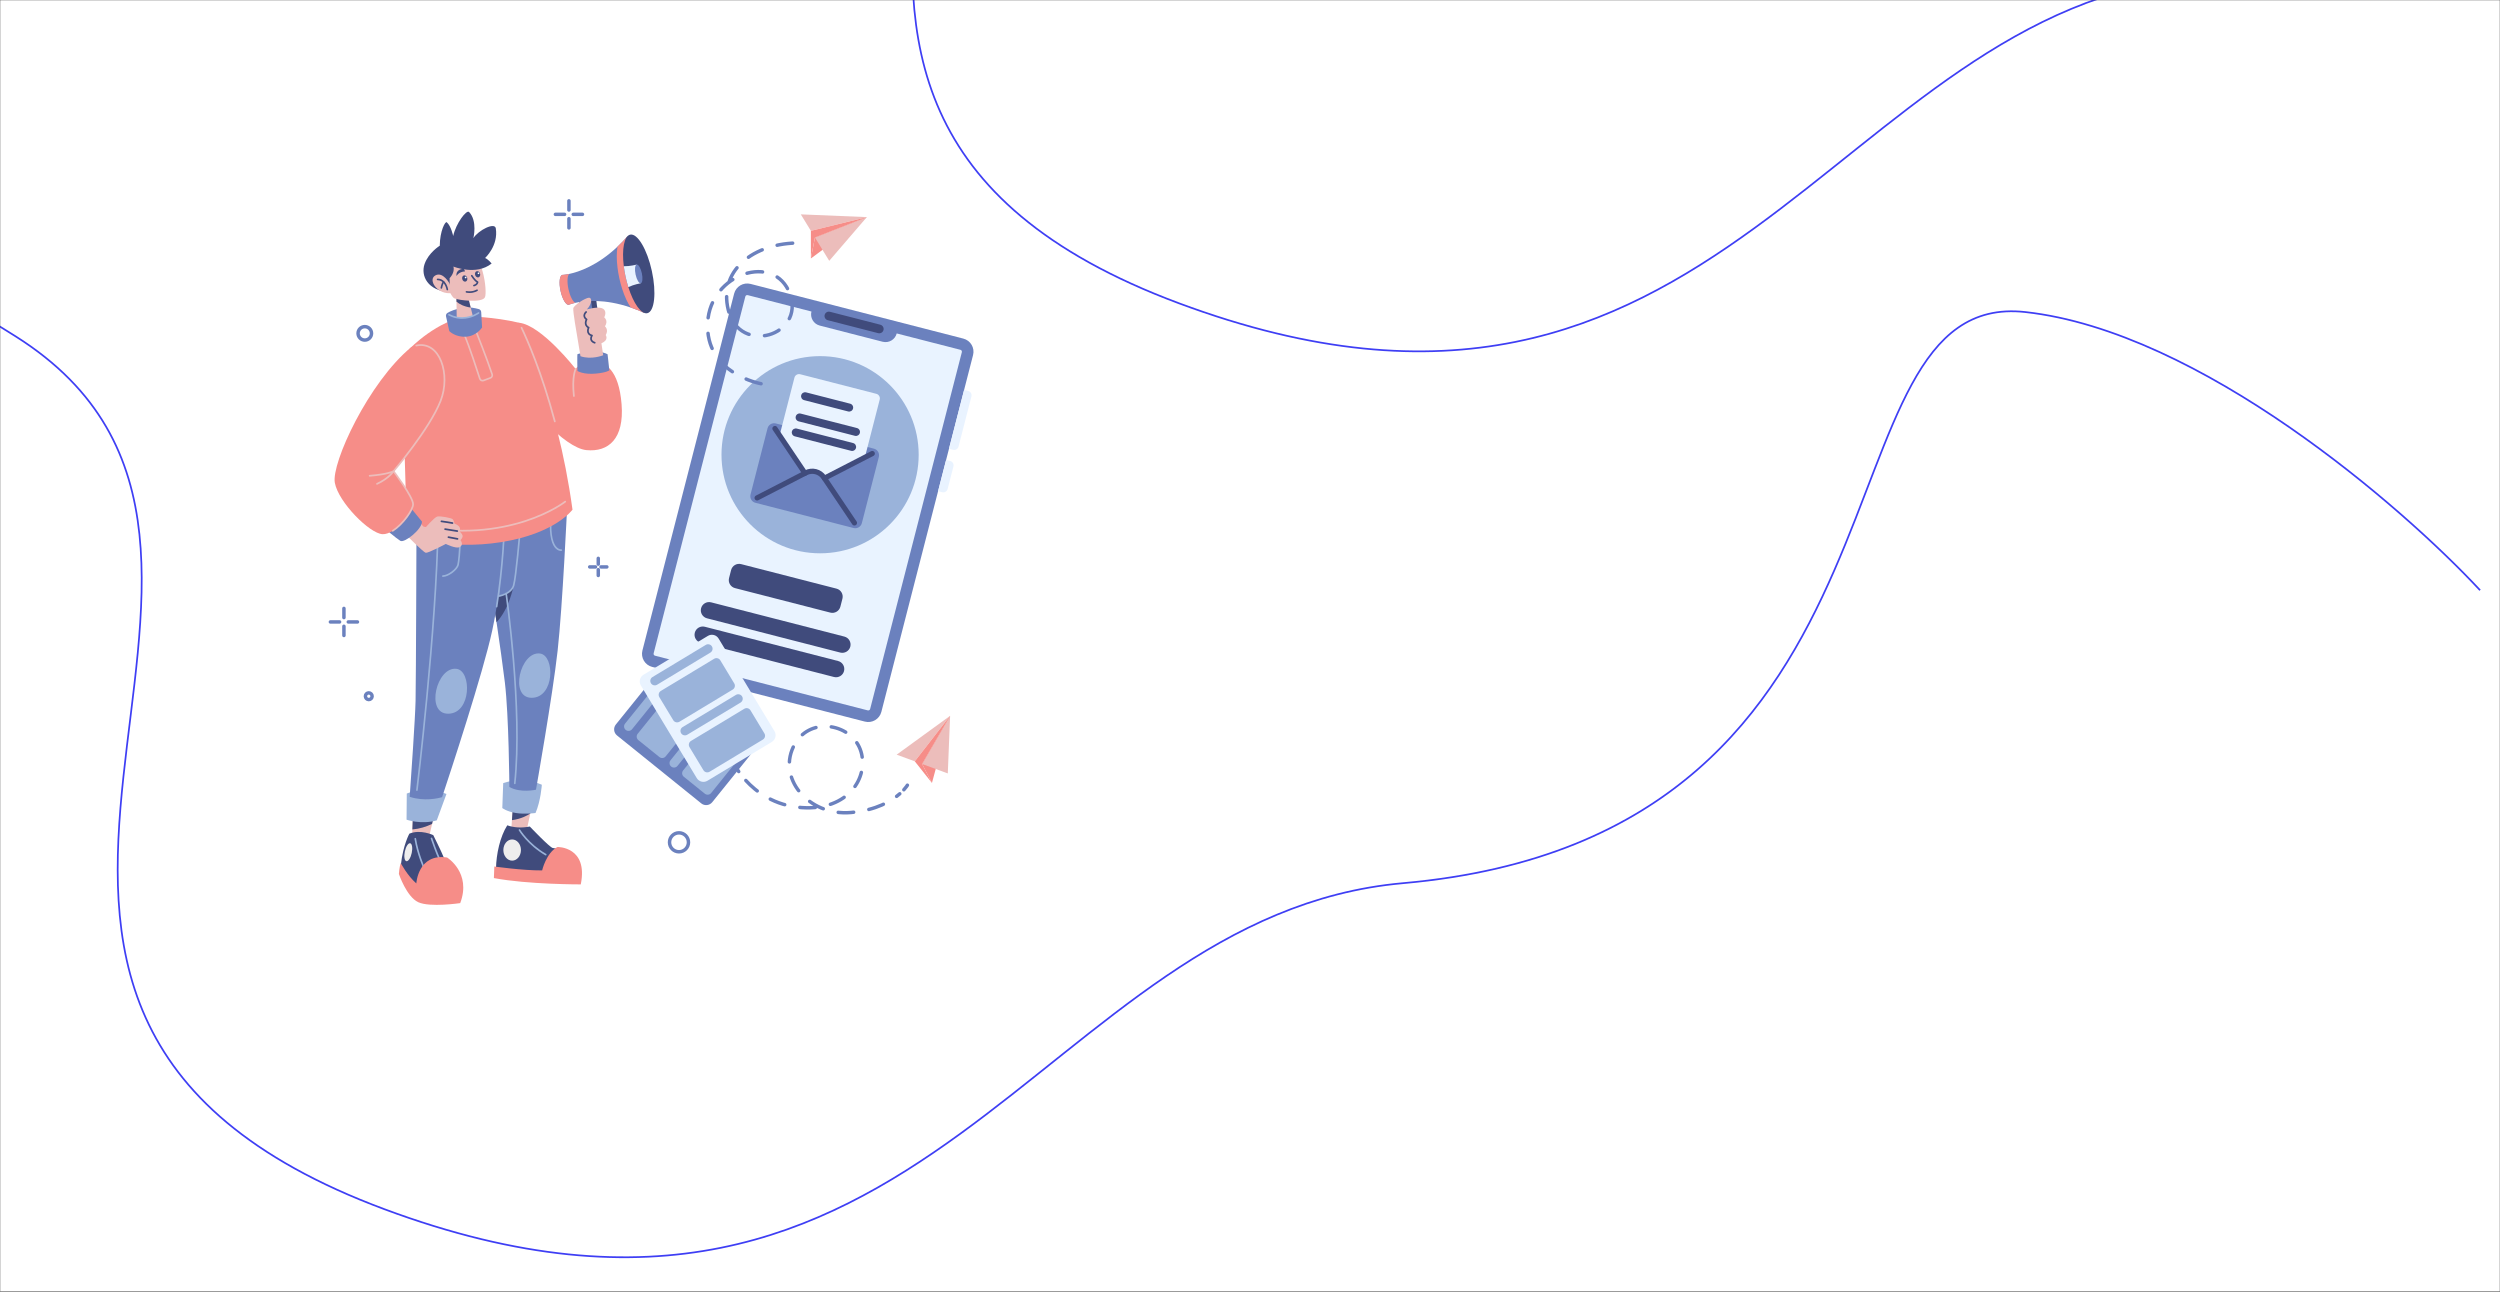 <svg xmlns="http://www.w3.org/2000/svg" width="1438" height="743" viewBox="0 0 1438 743" fill="none"><rect x="0" y="0" width="1438" height="743" fill="#333333" stroke="none"/><mask id="mask0_507_1208" style="mask-type:alpha" maskUnits="userSpaceOnUse" x="0" y="0" width="1438" height="743"><rect width="1438" height="743" fill="white"></rect></mask><g mask="url(#mask0_507_1208)"><rect width="1438" height="743" fill="white"></rect><path d="M1426.53 339.5C1381.2 290.833 1265.43 190.7 1165.03 179.5C1039.53 165.5 1116.53 480.5 807.034 508C597.317 526.634 532.534 811.5 221.034 695.5C-90.466 579.5 203.034 316 9.034 193.5C-146.166 95.5 -102.3 190 -60.966 249.5" stroke="#3E3EF4"></path><path d="M1883.57 -181.579C1838.23 -230.245 1722.47 -330.379 1622.07 -341.579C1496.57 -355.579 1573.57 -40.579 1264.07 -13.079C1054.35 5.555 989.567 290.421 678.067 174.421C366.567 58.421 660.067 -205.079 466.067 -327.579C310.867 -425.579 354.734 -331.079 396.067 -271.579" stroke="#3E3EF4"></path></g><path d="M497.495 415.063L375.116 383.612C370.958 382.543 368.453 378.305 369.522 374.147L422.269 168.905C423.338 164.746 427.576 162.242 431.734 163.31L554.113 194.762C558.271 195.83 560.776 200.068 559.707 204.226L506.96 409.469C505.891 413.627 501.654 416.132 497.495 415.063Z" fill="#6B81BE"></path><path d="M553.254 202.564L500.506 407.808C500.354 408.403 499.748 408.767 499.153 408.614L376.775 377.163C376.18 377.01 375.818 376.398 375.971 375.803L428.719 170.559C428.872 169.964 429.483 169.609 430.077 169.762L466.744 179.185C465.831 182.74 467.971 186.362 471.526 187.275L507.699 196.572C509.476 197.028 511.275 196.719 512.734 195.856C514.194 194.994 515.332 193.567 515.789 191.79L552.456 201.213C553.05 201.366 553.407 201.969 553.254 202.564Z" fill="#E9F3FF"></path><path d="M548.219 258.729L545.856 258.122L554.555 224.273L556.918 224.881C558.294 225.234 559.122 226.636 558.769 228.012L551.35 256.879C550.996 258.254 549.595 259.083 548.219 258.729Z" fill="#E9F3FF"></path><path d="M541.949 283.126L539.586 282.518L544.204 264.551L546.567 265.158C547.943 265.512 548.771 266.914 548.418 268.289L545.08 281.275C544.727 282.651 543.325 283.479 541.949 283.126Z" fill="#E9F3FF"></path><path d="M474.341 181.137C474.686 179.797 476.051 178.989 477.392 179.334L506.387 186.785C507.727 187.13 508.534 188.496 508.19 189.836V189.836C507.845 191.176 506.479 191.984 505.139 191.639L476.144 184.187C474.804 183.843 473.997 182.477 474.341 181.137Z" fill="#404B7C"></path><path d="M471.713 318.266C503.034 318.266 528.425 292.875 528.425 261.555C528.425 230.234 503.034 204.843 471.713 204.843C440.393 204.843 415.002 230.234 415.002 261.555C415.002 292.875 440.393 318.266 471.713 318.266Z" fill="#9AB3DA"></path><path d="M490.979 303.72L434.506 289.207C432.417 288.67 431.159 286.542 431.696 284.454L441.483 246.374C442.019 244.286 444.147 243.028 446.236 243.564L502.709 258.078C504.797 258.615 506.055 260.743 505.518 262.831L495.732 300.911C495.195 302.999 493.067 304.257 490.979 303.72Z" fill="#6B81BE"></path><path d="M506.01 229.84L497.468 263.077L474.191 275.073L473.875 274.61C471.596 271.228 467.153 270.086 463.526 271.95L463.025 272.204L448.417 250.471L456.959 217.234C457.334 215.772 458.821 214.893 460.276 215.267L504.052 226.518C505.507 226.892 506.386 228.378 506.01 229.84Z" fill="#E9F3FF"></path><path d="M487.862 236.672L462.511 230.157C461.277 229.84 460.534 228.583 460.851 227.35C461.168 226.117 462.425 225.374 463.659 225.691L489.01 232.206C490.243 232.523 490.986 233.78 490.669 235.013V235.013C490.352 236.246 489.096 236.989 487.862 236.672Z" fill="#404B7C"></path><path d="M491.78 250.686L459.375 242.358C458.142 242.041 457.399 240.784 457.716 239.551C458.033 238.317 459.289 237.574 460.523 237.891L492.928 246.22C494.161 246.537 494.904 247.793 494.587 249.027V249.027C494.27 250.26 493.013 251.003 491.78 250.686Z" fill="#404B7C"></path><path d="M489.564 259.31L457.159 250.981C455.925 250.664 455.182 249.408 455.499 248.174C455.816 246.941 457.073 246.198 458.306 246.515L490.712 254.843C491.945 255.16 492.688 256.417 492.371 257.65V257.65C492.054 258.884 490.797 259.626 489.564 259.31Z" fill="#404B7C"></path><path d="M491.463 300.778L473.872 274.611C471.598 271.228 467.151 270.085 463.527 271.953L435.5 286.395" stroke="#404B7C" stroke-width="3" stroke-miterlimit="10" stroke-linecap="round" stroke-linejoin="round"></path><path d="M463.03 272.209L445.751 246.506" stroke="#404B7C" stroke-width="3" stroke-miterlimit="10" stroke-linecap="round" stroke-linejoin="round"></path><path d="M501.715 260.889L474.185 275.076" stroke="#404B7C" stroke-width="3" stroke-miterlimit="10" stroke-linecap="round" stroke-linejoin="round"></path><path d="M477.603 352.374L422.764 338.28C420.225 337.628 418.695 335.04 419.348 332.5L420.53 327.902C421.182 325.362 423.77 323.833 426.31 324.485L481.149 338.579C483.688 339.232 485.218 341.82 484.565 344.359L483.383 348.957C482.731 351.497 480.143 353.027 477.603 352.374Z" fill="#404B7C"></path><path d="M483.319 375.357L406.675 355.66C404.136 355.007 402.606 352.419 403.259 349.88V349.88C403.912 347.34 406.499 345.811 409.039 346.463L485.682 366.161C488.222 366.813 489.751 369.401 489.099 371.941C488.446 374.48 485.858 376.01 483.319 375.357Z" fill="#404B7C"></path><path d="M479.708 389.408L403.065 369.71C400.525 369.058 398.995 366.47 399.648 363.93V363.93C400.301 361.391 402.889 359.861 405.428 360.514L482.071 380.211C484.611 380.864 486.14 383.452 485.488 385.991C484.835 388.531 482.247 390.06 479.708 389.408Z" fill="#404B7C"></path><path d="M327.246 115.518V120.794" stroke="#6B81BE" stroke-width="2" stroke-miterlimit="10" stroke-linecap="round" stroke-linejoin="round"></path><path d="M327.246 131.08V125.805" stroke="#6B81BE" stroke-width="2" stroke-miterlimit="10" stroke-linecap="round" stroke-linejoin="round"></path><path d="M335.027 123.299H329.752" stroke="#6B81BE" stroke-width="2" stroke-miterlimit="10" stroke-linecap="round" stroke-linejoin="round"></path><path d="M319.465 123.299H324.741" stroke="#6B81BE" stroke-width="2" stroke-miterlimit="10" stroke-linecap="round" stroke-linejoin="round"></path><path d="M197.827 349.959V355.234" stroke="#6B81BE" stroke-width="2" stroke-miterlimit="10" stroke-linecap="round" stroke-linejoin="round"></path><path d="M197.827 365.521V360.246" stroke="#6B81BE" stroke-width="2" stroke-miterlimit="10" stroke-linecap="round" stroke-linejoin="round"></path><path d="M205.608 357.74H200.333" stroke="#6B81BE" stroke-width="2" stroke-miterlimit="10" stroke-linecap="round" stroke-linejoin="round"></path><path d="M190.046 357.74H195.321" stroke="#6B81BE" stroke-width="2" stroke-miterlimit="10" stroke-linecap="round" stroke-linejoin="round"></path><path d="M344.127 321.165V324.503" stroke="#6B81BE" stroke-width="2" stroke-miterlimit="10" stroke-linecap="round" stroke-linejoin="round"></path><path d="M344.127 331.012V327.674" stroke="#6B81BE" stroke-width="2" stroke-miterlimit="10" stroke-linecap="round" stroke-linejoin="round"></path><path d="M349.051 326.089H345.713" stroke="#6B81BE" stroke-width="2" stroke-miterlimit="10" stroke-linecap="round" stroke-linejoin="round"></path><path d="M339.204 326.089H342.542" stroke="#6B81BE" stroke-width="2" stroke-miterlimit="10" stroke-linecap="round" stroke-linejoin="round"></path><path d="M209.828 195.614C211.965 195.614 213.696 193.882 213.696 191.746C213.696 189.609 211.965 187.877 209.828 187.877C207.691 187.877 205.959 189.609 205.959 191.746C205.959 193.882 207.691 195.614 209.828 195.614Z" stroke="#6B81BE" stroke-width="2" stroke-miterlimit="10" stroke-linecap="round" stroke-linejoin="round"></path><path d="M212.114 402.404C213.182 402.404 214.048 401.538 214.048 400.47C214.048 399.401 213.182 398.535 212.114 398.535C211.046 398.535 210.18 399.401 210.18 400.47C210.18 401.538 211.046 402.404 212.114 402.404Z" stroke="#6B81BE" stroke-width="2" stroke-miterlimit="10" stroke-linecap="round" stroke-linejoin="round"></path><path d="M390.559 489.945C393.569 489.945 396.01 487.505 396.01 484.494C396.01 481.484 393.569 479.043 390.559 479.043C387.548 479.043 385.107 481.484 385.107 484.494C385.107 487.505 387.548 489.945 390.559 489.945Z" stroke="#6B81BE" stroke-width="2" stroke-miterlimit="10" stroke-linecap="round" stroke-linejoin="round"></path><path d="M498.603 124.882L466.417 148.665L468.762 136.605L498.603 124.882Z" fill="#F68D88"></path><path d="M460.621 123.299L466.417 132.773L498.602 124.882L460.621 123.299Z" fill="#ECBDBB"></path><path d="M498.602 124.882L468.762 136.605L476.974 150.027L498.602 124.882Z" fill="#ECBDBB"></path><path d="M498.606 124.886L468.762 136.607L466.416 148.662V132.774L498.606 124.886Z" fill="#F68D88"></path><path d="M546.503 411.735L536.053 450.365L530.399 439.458L546.503 411.735Z" fill="#F68D88"></path><path d="M515.754 434.088L526.182 437.912L546.503 411.735L515.754 434.088Z" fill="#ECBDBB"></path><path d="M546.503 411.735L530.399 439.458L545.173 444.875L546.503 411.735Z" fill="#ECBDBB"></path><path d="M546.507 411.736L530.401 439.46L536.05 450.364L526.181 437.913L546.507 411.736Z" fill="#F68D88"></path><path d="M436.827 427.76L409.673 461.433C408.119 463.361 405.296 463.663 403.368 462.109L354.912 423.034C352.984 421.48 352.682 418.657 354.236 416.729L381.39 383.056C382.944 381.129 385.767 380.826 387.695 382.381L436.151 421.455C438.079 423.01 438.381 425.833 436.827 427.76Z" fill="#6B81BE"></path><path d="M386.032 391.58L363.55 419.46C362.656 420.568 361.033 420.742 359.925 419.848C358.817 418.955 358.643 417.332 359.537 416.224L382.019 388.343C382.913 387.235 384.536 387.061 385.644 387.955C386.752 388.849 386.926 390.471 386.032 391.58Z" fill="#9AB3DA"></path><path d="M405.382 407.183L382.9 435.063C382.006 436.172 380.383 436.346 379.275 435.452L367.18 425.698C366.072 424.805 365.898 423.182 366.791 422.074L389.274 394.194C390.168 393.085 391.79 392.911 392.899 393.805L404.994 403.559C406.102 404.452 406.276 406.075 405.382 407.183Z" fill="#9AB3DA"></path><path d="M412.176 412.662L389.694 440.542C388.8 441.651 387.177 441.825 386.069 440.931H386.069C384.961 440.037 384.787 438.414 385.681 437.306L408.163 409.426C409.057 408.318 410.679 408.144 411.788 409.038C412.896 409.931 413.07 411.554 412.176 412.662Z" fill="#9AB3DA"></path><path d="M431.526 428.266L409.044 456.146C408.15 457.254 406.527 457.428 405.419 456.535L393.324 446.781C392.216 445.887 392.042 444.265 392.935 443.156L415.418 415.276C416.312 414.168 417.934 413.994 419.043 414.888L431.138 424.641C432.246 425.535 432.42 427.158 431.526 428.266Z" fill="#9AB3DA"></path><path d="M443.969 426.742L406.93 449.087C404.809 450.366 402.054 449.684 400.774 447.563L368.62 394.263C367.341 392.143 368.023 389.387 370.143 388.108L407.182 365.763C409.302 364.484 412.058 365.166 413.338 367.286L445.492 420.586C446.771 422.707 446.089 425.463 443.969 426.742Z" fill="#E9F3FF"></path><path d="M408.627 375.36L377.959 393.861C376.74 394.597 375.156 394.205 374.421 392.986C373.685 391.767 374.077 390.182 375.296 389.447L405.964 370.946C407.183 370.211 408.767 370.603 409.502 371.822C410.238 373.041 409.846 374.625 408.627 375.36Z" fill="#9AB3DA"></path><path d="M421.467 396.645L390.8 415.146C389.581 415.881 387.996 415.489 387.261 414.27L379.235 400.966C378.499 399.747 378.891 398.162 380.11 397.427L410.778 378.926C411.997 378.191 413.581 378.583 414.316 379.802L422.343 393.106C423.078 394.325 422.686 395.909 421.467 396.645Z" fill="#9AB3DA"></path><path d="M425.976 404.118L395.309 422.619C394.09 423.355 392.505 422.962 391.77 421.744C391.034 420.525 391.426 418.94 392.645 418.205L423.313 399.704C424.532 398.969 426.116 399.361 426.851 400.58C427.587 401.799 427.195 403.383 425.976 404.118Z" fill="#9AB3DA"></path><path d="M438.816 425.403L408.149 443.904C406.93 444.639 405.345 444.247 404.61 443.028L396.584 429.723C395.848 428.504 396.24 426.92 397.459 426.185L428.127 407.684C429.346 406.949 430.93 407.341 431.665 408.56L439.692 421.864C440.427 423.083 440.035 424.667 438.816 425.403Z" fill="#9AB3DA"></path><path d="M423.155 440.967C423.155 440.967 423.723 442.067 424.91 443.792" stroke="#6B81BE" stroke-width="2" stroke-linecap="round" stroke-linejoin="round"></path><path d="M429.004 448.932C434.861 455.352 445.318 463.481 461.284 464.538C488.143 466.316 499.637 447.076 495.25 432.352C490.502 416.418 466.588 411.735 457.308 427.743C446.182 446.935 464.852 469.541 489.454 467.357C504.174 466.051 512.907 460.681 517.548 456.578" stroke="#6B81BE" stroke-width="2" stroke-linecap="round" stroke-linejoin="round" stroke-dasharray="8.89 8.89"></path><path d="M519.896 454.268C521.319 452.698 521.934 451.641 521.934 451.641" stroke="#6B81BE" stroke-width="2" stroke-linecap="round" stroke-linejoin="round"></path><path d="M437.763 220.714C437.763 220.714 405.472 215.074 407.056 185.486C408.573 157.147 445.725 145.105 454.39 169.133C463.056 193.161 425.491 204.409 418.948 178.456C412.813 154.123 435.895 138.364 463.03 139.859" stroke="#6B81BE" stroke-width="2" stroke-miterlimit="10" stroke-linecap="round" stroke-linejoin="round" stroke-dasharray="9 9"></path><path d="M342.912 171.551H335.958C335.958 171.551 336.087 184.195 341.106 194.868L348.155 192.611C343.511 182.744 342.912 171.551 342.912 171.551Z" fill="#404B7C"></path><path d="M339.903 171.551H332.948C332.948 171.551 333.085 184.866 338.502 195.702L345.548 193.446C340.535 183.388 339.903 171.551 339.903 171.551Z" fill="#6B81BE"></path><path d="M360.906 135.92L370.482 179.942C367.827 178.74 365.269 177.736 362.817 176.907C347.659 171.737 336.421 172.955 330.927 174.195C329.159 174.595 327.99 175.001 327.471 175.19C327.456 175.193 327.443 175.203 327.436 175.205C327.262 175.273 327.171 175.308 327.171 175.308C325.58 175.654 323.456 172.087 322.424 167.344C321.392 162.6 321.843 158.473 323.434 158.127C323.434 158.127 323.531 158.121 323.718 158.111C323.725 158.109 323.741 158.113 323.755 158.11C324.306 158.066 325.538 157.95 327.313 157.579C332.826 156.432 343.548 152.873 355.196 141.873C357.08 140.092 358.991 138.117 360.906 135.92Z" fill="#6B81BE"></path><path d="M330.927 174.195C329.159 174.595 327.99 175.001 327.471 175.19C327.456 175.193 327.443 175.203 327.436 175.205C327.262 175.273 327.171 175.308 327.171 175.308C325.58 175.654 323.456 172.087 322.424 167.344C321.392 162.6 321.843 158.473 323.434 158.127C323.434 158.127 323.531 158.121 323.718 158.111C323.725 158.109 323.741 158.113 323.755 158.11C324.306 158.066 325.538 157.95 327.313 157.579C326.294 158.815 326.113 162.368 326.98 166.353C327.846 170.337 329.487 173.494 330.927 174.195Z" fill="#F68D88"></path><path d="M360.906 135.92L370.482 179.942C367.827 178.74 365.269 177.736 362.817 176.907C360.979 174.239 359.219 170.427 357.802 165.934C357.206 164.064 356.675 162.074 356.222 159.992C355.769 157.909 355.425 155.879 355.191 153.93C354.607 149.263 354.633 145.062 355.196 141.873C357.08 140.092 358.991 138.117 360.906 135.92Z" fill="#F68D88"></path><path d="M374.957 155.916C377.672 168.397 376.488 179.249 372.309 180.158C368.831 180.915 364.373 174.523 361.417 165.147C360.821 163.277 360.29 161.288 359.837 159.205C359.384 157.123 359.041 155.092 358.806 153.144C357.6 143.387 359 135.722 362.478 134.965C366.657 134.056 372.242 143.436 374.957 155.916Z" fill="#404B7C"></path><path d="M366.226 152.196L368.56 162.927C368.56 162.927 364.648 163.604 361.417 165.147C360.821 163.277 360.29 161.288 359.837 159.205C359.384 157.123 359.041 155.092 358.806 153.144C362.387 153.206 366.226 152.196 366.226 152.196Z" fill="#E9F3FF"></path><path d="M368.563 162.925C369.555 162.71 369.836 160.134 369.191 157.171C368.547 154.209 367.221 151.982 366.23 152.198C365.239 152.413 364.957 154.99 365.602 157.952C366.246 160.914 367.572 163.141 368.563 162.925Z" fill="#6B81BE"></path><path d="M298.565 185.641C311.465 186.986 331.115 212.219 331.115 212.219C331.115 212.219 334.148 207.735 341.182 207.911C348.216 208.087 355.953 212.659 357.535 232.529C359.118 252.399 349.974 260.136 337.313 258.905C324.653 257.674 302.21 232.495 293.529 216C279.462 189.272 298.565 185.641 298.565 185.641Z" fill="#F68D88"></path><path d="M331.115 212.219C331.115 212.219 328.873 216.527 330.104 227.781" stroke="#ECBDBB" stroke-miterlimit="10" stroke-linecap="round" stroke-linejoin="round"></path><path d="M332.194 203.691C331.906 203.775 332.143 213.362 332.143 213.362C332.143 213.362 335.487 215.648 343.11 214.857C349.236 214.221 350.489 213.01 350.489 213.01L349.478 203.779C349.478 203.779 343.919 200.262 332.194 203.691Z" fill="#6B81BE"></path><path d="M333.893 204.892L331.86 192.622C331.86 192.622 329.473 179.193 329.76 177.35C330.048 175.507 336.723 171.364 338.687 171.249C340.65 171.134 340.63 174.723 337.543 178.01C337.543 178.01 343.416 176.258 346.185 177.261C348.954 178.264 348.297 181.049 347.574 182.587C347.574 182.587 350.103 184.395 347.974 187.704C347.974 187.704 350.294 189.625 348.398 192.741C348.398 192.741 350.453 195.548 345.94 197.443L346.955 204.337C346.955 204.337 340.215 207.12 333.893 204.892Z" fill="#ECBDBB"></path><path d="M337.138 179.469C337.138 179.469 334.566 181.645 337.402 183.755C337.402 183.755 335.616 186.93 338.586 188.441C338.586 188.441 336.808 191.997 340.501 192.987C340.501 192.987 338.523 195.954 342.084 197.141" stroke="#404B7C" stroke-miterlimit="10" stroke-linecap="round" stroke-linejoin="round"></path><path d="M294.026 478.097C294.026 478.097 302.669 479.134 302.669 478.875C302.669 478.688 304.194 471.664 305.013 467.898C305.314 466.507 305.522 465.563 305.522 465.563L294.98 464.526L294.472 471.768L294.026 478.097Z" fill="#ECBDBB"></path><path d="M294.981 464.526L294.472 471.768C299.898 470.989 303.312 469.101 305.014 467.898C305.314 466.507 305.522 465.563 305.522 465.563L294.981 464.526Z" fill="#404B7C"></path><path d="M304.747 475.416C304.747 475.416 316.247 487.521 317.976 487.78C319.705 488.04 327.573 489.683 327.573 489.683L330.686 502.392C330.686 502.392 300.77 502.911 285.293 499.626C285.466 491.152 287.628 481.296 291.778 474.725C295.653 476.065 299.951 476.357 304.747 475.416Z" fill="#404B7C"></path><path d="M313.912 492.062C314.077 492.062 314.237 491.976 314.326 491.823C314.458 491.594 314.379 491.302 314.151 491.17C304.173 485.421 299.241 477.242 299.192 477.161C299.058 476.933 298.764 476.859 298.538 476.994C298.31 477.129 298.236 477.422 298.371 477.648C298.421 477.733 303.481 486.124 313.673 491.998C313.749 492.041 313.831 492.062 313.912 492.062Z" fill="#9AB3DA"></path><path d="M320.656 487.175C320.656 487.175 338.467 486.916 334.058 508.704C334.058 508.704 303.71 508.79 284.083 505.073L284.342 498.415C284.342 498.415 300.684 500.75 311.837 500.663C311.837 500.663 314.172 490.547 320.656 487.175Z" fill="#F68D88"></path><path d="M294.588 495.043C297.382 495.043 299.646 492.314 299.646 488.948C299.646 485.581 297.382 482.852 294.588 482.852C291.795 482.852 289.53 485.581 289.53 488.948C289.53 492.314 291.795 495.043 294.588 495.043Z" fill="#EEEEEE"></path><path d="M311.664 451.38C311.664 451.38 311.059 460.718 308.033 467.635C308.033 467.635 302.067 468.5 296.706 467.635C291.346 466.77 288.925 464.782 288.925 464.782L289.444 450.429C296.942 447.985 304.355 448.139 311.664 451.38Z" fill="#9AB3DA"></path><path d="M282.094 334.657C282.094 334.657 282.654 338.237 283.485 343.757C284.086 347.679 284.823 352.596 285.612 357.898C287.334 369.591 289.274 383.204 290.395 392.5C292.729 411.954 292.988 452.677 292.988 452.677C299.473 456.308 308.292 454.233 308.292 454.233C308.292 454.233 317.889 400.022 320.742 374.343C323.596 348.664 326.189 292.118 326.189 292.118C325.411 271.108 285.726 273.702 283.91 302.494L282.094 334.657Z" fill="#6B81BE"></path><path d="M283.484 343.757C284.086 347.679 284.823 352.596 285.611 357.898C292.791 350.376 295.271 337.708 295.437 336.784C294.586 340.125 289.201 342.345 283.484 343.757Z" fill="#404B7C"></path><path d="M310.639 375.91C319.266 377.073 319.085 401.246 305.905 401.374C292.725 401.502 299.251 374.374 310.639 375.91Z" fill="#9AB3DA"></path><path d="M296.102 451.08C296.343 451.08 296.55 450.898 296.576 450.654C301.193 407.978 291.706 342.013 291.61 341.351C291.573 341.089 291.328 340.914 291.068 340.947C290.807 340.985 290.627 341.228 290.664 341.489C290.76 342.149 300.23 407.996 295.626 450.551C295.598 450.813 295.787 451.049 296.05 451.077C296.067 451.079 296.084 451.08 296.102 451.08Z" fill="#9AB3DA"></path><path d="M286.566 343.436C286.591 343.436 286.616 343.434 286.64 343.43C286.957 343.381 294.42 342.155 295.913 336.862C297.335 331.818 299.47 306.589 299.56 305.517C299.582 305.254 299.387 305.023 299.124 305.001C298.867 304.974 298.63 305.174 298.608 305.437C298.586 305.698 296.391 331.647 294.993 336.603C293.893 340.505 288.81 341.975 287.075 342.368C287.274 338.363 288.346 315.918 287.759 306.873C287.741 306.609 287.492 306.415 287.251 306.427C286.988 306.444 286.788 306.671 286.805 306.934C287.444 316.779 286.103 342.672 286.09 342.933C286.082 343.076 286.139 343.216 286.246 343.312C286.335 343.393 286.449 343.436 286.566 343.436Z" fill="#9AB3DA"></path><path d="M322.689 316.923C322.843 316.923 322.937 316.91 322.952 316.908C323.213 316.869 323.394 316.627 323.356 316.366C323.316 316.105 323.072 315.928 322.816 315.962C322.757 315.968 321.617 316.092 320.367 314.907C318.526 313.162 316.509 308.669 317.349 297.168C317.367 296.905 317.17 296.676 316.906 296.657C316.665 296.639 316.415 296.835 316.395 297.098C315.524 309.035 317.74 313.771 319.752 315.641C320.98 316.782 322.173 316.923 322.689 316.923Z" fill="#9AB3DA"></path><path d="M236.961 483.409L246.299 483.679L248.529 473.915L249.411 470.056L237.48 469.921L237.2 477.101L236.961 483.409Z" fill="#ECBDBB"></path><path d="M237.2 477.101C241.391 476.737 245.199 475.524 248.53 473.915L249.411 470.056L237.48 469.921L237.2 477.101Z" fill="#404B7C"></path><path d="M249.217 480.366C249.217 480.366 241.954 476.865 235.47 479.523C235.47 479.523 231.839 486.008 230.606 497.356C230.606 497.356 235.146 511.687 245.067 512.789C254.989 513.892 262.9 511.492 262.9 511.492C262.9 511.492 256.307 496.016 255.205 493.098C254.102 490.18 249.217 480.366 249.217 480.366Z" fill="#404B7C"></path><path d="M245.428 500.477C247.7 500.477 252.28 500.207 253.689 498.116C254.244 497.295 254.259 496.309 253.735 495.187C251.354 490.083 248.681 482.173 248.654 482.094C248.57 481.844 248.298 481.711 248.049 481.794C247.799 481.878 247.665 482.149 247.749 482.398C247.776 482.479 250.466 490.438 252.869 495.591C253.246 496.4 253.256 497.051 252.897 497.582C251.691 499.37 246.705 499.579 244.539 499.507C243.87 497.991 240.559 490.22 239.336 482.346C239.295 482.086 239.048 481.908 238.79 481.948C238.529 481.988 238.351 482.232 238.391 482.494C239.769 491.361 243.75 500.084 243.79 500.171C243.864 500.332 244.021 500.439 244.199 500.448C244.366 500.457 244.813 500.477 245.428 500.477Z" fill="#9AB3DA"></path><path d="M236.83 490.623C237.435 487.773 237.035 485.275 235.937 485.042C234.839 484.809 233.459 486.93 232.855 489.78C232.251 492.629 232.651 495.128 233.749 495.361C234.847 495.593 236.226 493.472 236.83 490.623Z" fill="#EEEEEE"></path><path d="M257.15 493.227C257.15 493.227 271.329 501.96 264.715 519.468C264.715 519.468 247.336 522.062 240.592 518.95C233.848 515.837 229.439 502.706 229.439 502.706C229.439 502.706 229.666 498.847 230.509 496.448C230.509 496.448 234.324 503.689 239.468 508.142C239.468 508.142 240.42 490.763 257.15 493.227Z" fill="#F68D88"></path><path d="M256.804 456.698C256.804 456.698 245.91 451.726 233.978 456.438L233.849 471.482C233.849 471.482 242.279 474.465 251.227 471.871L256.804 456.698Z" fill="#9AB3DA"></path><path d="M235.654 458.321C243.996 461.092 252.109 459.172 254.288 458.549C258.843 444.844 277.892 387.053 283.131 362.671C289.097 334.917 290.135 303.272 290.135 303.272C287.022 280.322 243.57 279.014 239.555 304.569C239.555 304.569 239.296 390.944 239.036 403.135C238.818 413.313 236.432 447.365 235.654 458.321Z" fill="#6B81BE"></path><path d="M285.672 349.434C285.903 349.434 286.106 349.266 286.143 349.031C289.842 325.764 290.605 303.51 290.613 303.288C290.621 303.024 290.414 302.803 290.151 302.795C290.145 302.794 290.14 302.794 290.135 302.794C289.878 302.794 289.666 302.998 289.657 303.256C289.65 303.478 288.888 325.675 285.199 348.882C285.158 349.142 285.335 349.387 285.597 349.428C285.622 349.432 285.647 349.434 285.672 349.434Z" fill="#9AB3DA"></path><path d="M262.64 384.719C271.384 385.897 271.2 410.398 257.841 410.527C244.483 410.657 251.097 383.162 262.64 384.719Z" fill="#9AB3DA"></path><path d="M239.815 454.971C240.053 454.971 240.258 454.794 240.288 454.551C240.4 453.643 251.457 363.029 252.483 301.464C252.488 301.201 252.277 300.983 252.014 300.979C251.72 300.983 251.532 301.184 251.527 301.448C250.502 362.964 239.451 453.527 239.34 454.435C239.307 454.697 239.494 454.935 239.756 454.967C239.776 454.97 239.795 454.971 239.815 454.971Z" fill="#9AB3DA"></path><path d="M254.727 331.85C258.012 331.85 263.272 327.898 263.954 324.918C264.989 320.386 265.557 303.611 265.582 302.899C265.59 302.635 265.384 302.414 265.12 302.406C265.114 302.405 265.109 302.405 265.104 302.405C264.847 302.405 264.635 302.609 264.626 302.867C264.621 303.041 264.038 320.262 263.022 324.705C262.44 327.25 257.556 330.895 254.727 330.895C254.463 330.895 254.249 331.108 254.249 331.372C254.249 331.636 254.463 331.85 254.727 331.85Z" fill="#9AB3DA"></path><path d="M269.255 182.01C269.255 182.01 283.78 182.14 298.565 185.641C298.565 185.641 320.224 226.754 329.302 293.156C329.302 293.156 319.446 306.903 288.319 311.832C257.193 316.76 234.627 308.2 234.627 308.2C234.627 308.2 229.439 224.419 235.665 200.556C235.665 200.556 251.876 183.826 269.255 182.01Z" fill="#F68D88"></path><path d="M299.978 188.501C303.242 195.346 311.607 214.226 319.13 242.395" stroke="#ECBDBB" stroke-miterlimit="10" stroke-linecap="round" stroke-linejoin="round"></path><path d="M325.112 288.547C324.798 288.799 292.97 313.687 237.143 302.285" stroke="#ECBDBB" stroke-miterlimit="10" stroke-linecap="round" stroke-linejoin="round"></path><path d="M276.635 219.215C276.108 218.959 275.718 218.51 275.538 217.951C274.187 213.755 269.556 199.533 266.676 192.746C266.576 192.51 266.68 192.238 266.911 192.128L273.218 189.128C273.336 189.073 273.474 189.066 273.597 189.115C273.72 189.163 273.817 189.259 273.867 189.382C273.931 189.545 280.441 205.815 283.525 215.18C283.884 216.272 283.316 217.441 282.233 217.843L278.311 219.295C278.191 219.34 278.069 219.373 277.946 219.395C277.503 219.476 277.049 219.415 276.635 219.215ZM267.733 192.795C270.637 199.768 275.121 213.537 276.448 217.658C276.547 217.966 276.762 218.214 277.052 218.355C277.344 218.497 277.674 218.513 277.979 218.399L281.901 216.947C282.5 216.725 282.815 216.08 282.617 215.478C279.838 207.041 274.263 192.961 273.168 190.21L267.733 192.795Z" fill="#ECBDBB"></path><path d="M266.985 176.887C269.847 176.442 273.514 177.271 275.424 177.798C276.197 178.01 276.741 178.696 276.787 179.495L277.296 188.365C277.296 188.365 274.118 193.358 267.958 193.682C261.798 194.007 258.426 190.44 258.426 190.44L256.553 181.985C256.382 181.211 256.707 180.406 257.383 179.993C258.828 179.109 261.811 177.693 266.985 176.887Z" fill="#6B81BE"></path><path d="M262.516 169.627L262.568 173.507L262.693 182.627C262.89 182.669 263.087 182.7 263.284 182.731C266.749 183.281 269.81 182.576 271.958 181.735L270.754 176.931L269.063 170.208L262.516 169.627Z" fill="#ECBDBB"></path><path d="M262.516 169.627L262.568 173.507C264.187 174.908 266.739 176.298 270.754 176.931L269.063 170.208L262.516 169.627Z" fill="#404B7C"></path><path d="M265.758 183.402C268.373 183.402 270.591 182.783 272.132 182.18C272.399 182.073 272.652 181.967 272.895 181.862C274.555 181.132 275.531 180.417 275.571 180.387C275.784 180.23 275.829 179.931 275.672 179.719C275.516 179.507 275.218 179.461 275.004 179.618C274.995 179.625 274.065 180.304 272.513 180.987C272.28 181.088 272.035 181.19 271.78 181.291C269.871 182.039 266.861 182.813 263.359 182.259C263.157 182.227 262.974 182.199 262.791 182.16C261.329 181.874 259.872 181.355 258.451 180.616C258.22 180.495 257.929 180.585 257.807 180.82C257.685 181.054 257.776 181.342 258.011 181.464C259.512 182.245 261.057 182.794 262.601 183.096C262.793 183.137 262.992 183.169 263.193 183.2C264.081 183.341 264.939 183.402 265.758 183.402Z" fill="#9AB3DA"></path><path d="M267.828 143.665C277.729 144.558 280.365 167.355 278.982 170.9C277.598 174.445 263.592 172.715 261.344 171.591C259.096 170.467 256.329 162.513 255.551 157.282C254.772 152.051 256.329 142.627 267.828 143.665Z" fill="#ECBDBB"></path><path d="M258.663 163.248L258.598 160.006C258.598 160.006 261.776 156.958 260.803 153.327C260.803 153.327 273.902 158.709 282.786 151.576C282.786 151.576 280.97 149.241 279.025 148.398C279.025 148.398 286.77 141.383 285.185 131.344C284.602 127.648 275.199 132.381 272.281 136.985C272.281 136.985 274.766 127.116 269.817 121.941C268.39 120.45 262.295 128.361 260.674 135.753C260.674 135.753 259.463 129.946 256.977 127.842C256.134 127.129 253.022 132.77 252.957 141.33C252.957 141.33 246.472 145.286 244.203 151.9C241.933 158.514 245.824 167.398 258.988 168.047L258.663 163.248Z" fill="#404B7C"></path><path d="M258.663 163.248C258.663 163.248 254.837 155.92 250.363 158.449C245.888 160.978 251.66 169.733 259.895 168.565L258.663 163.248Z" fill="#ECBDBB"></path><path d="M257.301 167.033C257.323 167.033 257.345 167.031 257.368 167.028C257.629 166.991 257.811 166.75 257.775 166.489C257.766 166.427 256.847 160.311 251.699 160.241C251.697 160.241 251.694 160.241 251.692 160.241C251.431 160.241 251.218 160.451 251.214 160.712C251.211 160.976 251.422 161.193 251.686 161.197C256.024 161.255 256.821 166.568 256.828 166.621C256.862 166.86 257.066 167.033 257.301 167.033Z" fill="#404B7C"></path><path d="M253.866 166.093C254.097 166.093 254.3 165.925 254.337 165.689C254.34 165.668 254.675 163.595 255.516 162.379C255.666 162.162 255.612 161.865 255.394 161.714C255.179 161.565 254.88 161.617 254.73 161.835C253.764 163.233 253.408 165.448 253.393 165.541C253.352 165.802 253.53 166.046 253.791 166.087C253.816 166.091 253.841 166.093 253.866 166.093Z" fill="#404B7C"></path><path d="M272.593 164.733C272.625 164.733 272.659 164.73 272.693 164.723C272.781 164.704 274.862 164.239 275.189 162.346C275.224 162.144 275.126 161.941 274.945 161.844C273.359 160.99 271.782 158.363 271.766 158.336C271.631 158.107 271.336 158.035 271.111 158.17C270.884 158.305 270.81 158.598 270.945 158.825C271.01 158.935 272.48 161.382 274.164 162.488C273.778 163.493 272.505 163.786 272.491 163.789C272.234 163.846 272.071 164.1 272.127 164.357C272.176 164.58 272.372 164.733 272.593 164.733Z" fill="#404B7C"></path><path d="M270.106 168.526C272.863 168.526 274.597 167.395 274.684 167.337C274.904 167.191 274.962 166.896 274.817 166.676C274.672 166.456 274.376 166.396 274.155 166.541C274.133 166.556 271.826 168.044 268.378 167.41C268.115 167.358 267.869 167.533 267.821 167.793C267.773 168.053 267.945 168.302 268.204 168.349C268.881 168.474 269.516 168.526 270.106 168.526Z" fill="#404B7C"></path><path d="M267.483 156.098C267.483 156.098 266.85 154.273 266.298 154.046C265.746 153.82 265.928 154.724 265.928 154.724C265.928 154.724 262.048 154.975 262.601 158.794C262.601 158.794 263.686 156.328 267.483 156.098Z" fill="#404B7C"></path><path d="M271.808 154.874C271.808 154.874 271.205 153.033 271.391 152.518C271.578 152.003 271.948 152.835 271.948 152.835C271.948 152.835 274.219 150.685 275.906 154.067C275.906 154.067 274.022 152.757 271.808 154.874Z" fill="#404B7C"></path><path d="M267.825 161.964C268.61 161.739 269.019 160.765 268.739 159.787C268.459 158.809 267.596 158.199 266.811 158.424C266.026 158.649 265.616 159.624 265.896 160.601C266.176 161.579 267.04 162.189 267.825 161.964Z" fill="#404B7C"></path><path d="M267.826 160.13C268.107 160.13 268.335 159.902 268.335 159.621C268.335 159.339 268.107 159.111 267.826 159.111C267.545 159.111 267.317 159.339 267.317 159.621C267.317 159.902 267.545 160.13 267.826 160.13Z" fill="white"></path><path d="M275.225 159.538C276.01 159.313 276.419 158.338 276.139 157.361C275.859 156.383 274.996 155.773 274.211 155.998C273.426 156.223 273.017 157.198 273.297 158.175C273.577 159.153 274.44 159.763 275.225 159.538Z" fill="#404B7C"></path><path d="M275.226 157.703C275.508 157.703 275.736 157.476 275.736 157.194C275.736 156.913 275.508 156.685 275.226 156.685C274.945 156.685 274.717 156.913 274.717 157.194C274.717 157.476 274.945 157.703 275.226 157.703Z" fill="white"></path><path d="M234.666 308.712C234.666 308.712 243.502 317.548 244.82 317.944C246.139 318.34 256.426 312.867 256.426 312.867C256.426 312.867 262.229 315.768 264.339 314.713C267.06 313.352 264.866 310.69 264.866 310.69C264.866 310.69 266.449 309.174 266.053 307.987C265.658 306.8 264.471 305.811 264.471 305.811C264.471 305.811 264.998 304.228 264.207 303.041C263.416 301.854 261.437 301.195 261.437 301.195C261.437 301.195 261.042 299.217 260.251 298.557C259.459 297.898 253.261 296.711 251.546 297.107C249.832 297.502 244.293 303.965 244.293 303.965L241.128 299.876L234.666 308.712Z" fill="#ECBDBB"></path><path d="M260.251 300.865C260.251 300.865 254.646 299.876 253.92 299.876" stroke="#404B7C" stroke-miterlimit="10" stroke-linecap="round" stroke-linejoin="round"></path><path d="M256.03 304.36L263.02 305.481" stroke="#404B7C" stroke-miterlimit="10" stroke-linecap="round" stroke-linejoin="round"></path><path d="M257.942 308.976L263.152 309.965" stroke="#404B7C" stroke-miterlimit="10" stroke-linecap="round" stroke-linejoin="round"></path><path d="M220.819 303.569C220.819 303.569 227.866 309.635 230.265 311.086C232.663 312.537 242.858 304.36 242.709 300.008L235.062 290.645L220.819 303.569Z" fill="#6B81BE"></path><path d="M236.57 199.665C211.982 219.906 190.485 266.466 192.595 277.72C194.706 288.974 212.641 306.91 220.027 307.262C227.412 307.613 237.611 294.249 237.611 290.029C237.611 285.809 226.357 271.038 226.357 271.038C226.357 271.038 247.106 246.772 253.437 230.595C259.767 214.417 252.207 193.19 236.57 199.665Z" fill="#F68D88"></path><path d="M225.89 305.311C231.874 301.503 237.611 293.194 237.611 290.029C237.611 285.809 226.357 271.038 226.357 271.038C226.357 271.038 247.107 246.772 253.437 230.595C259.372 215.428 253.098 195.823 239.406 198.768" stroke="#ECBDBB" stroke-miterlimit="10" stroke-linecap="round" stroke-linejoin="round"></path><path d="M212.642 273.676C223.368 272.797 226.357 271.038 226.357 271.038C226.357 271.038 223.895 275.038 216.862 278.313" stroke="#ECBDBB" stroke-miterlimit="10" stroke-linecap="round" stroke-linejoin="round"></path></svg>